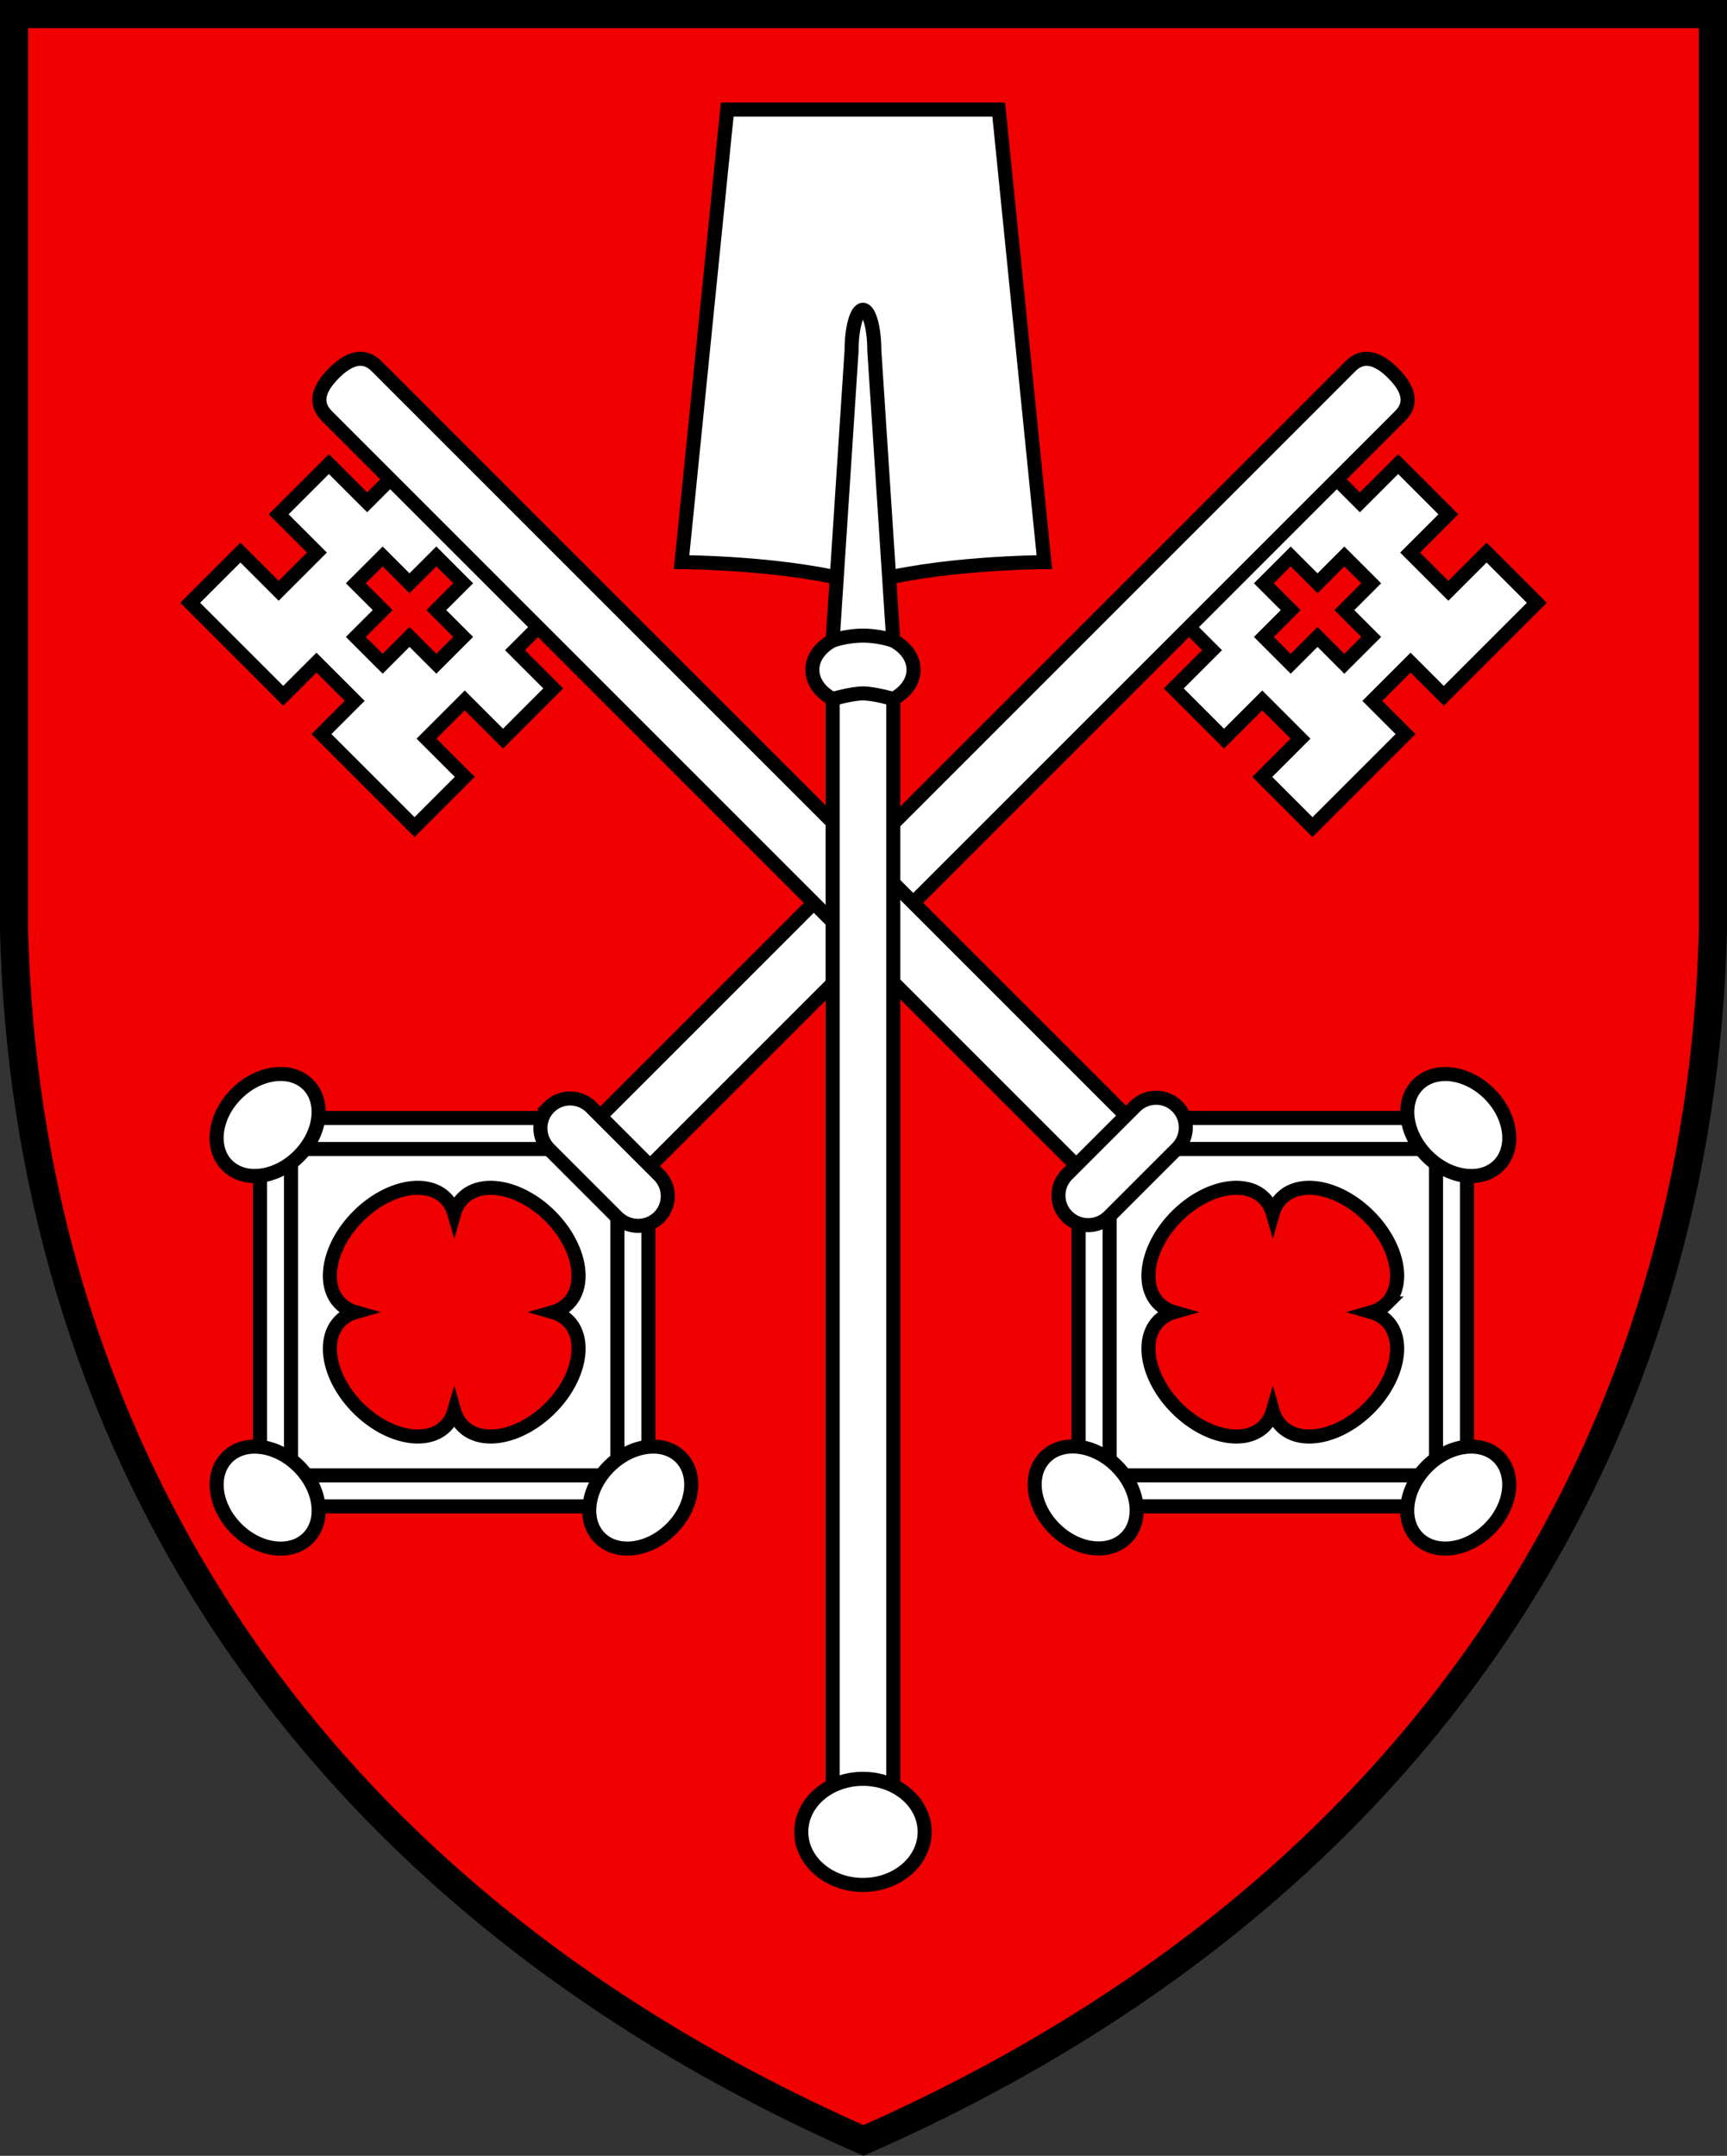 <?xml version="1.0" encoding="UTF-8"?>
<svg width="491.25" height="613.23" viewBox="0 0 368.44 459.93" xmlns="http://www.w3.org/2000/svg">
<rect x="0" y="0" width="368.44" height="459.93" fill="#333333" stroke="none"/>
<path d="m3.002 3-.004 195.5c2.541 103.78 56.694 203.3 181.22 258.15 124.53-54.855 178.68-154.38 181.22-258.15V3z" fill="#f00000" stroke="#000" stroke-width="6"/>
<path d="m-10.782-10.173h419v522h-419z" fill="none"/><g fill="#fff" stroke="#000" stroke-width="5.142"><g stroke-width="3">
<path d="M58.781 241.817v76.249h76.244v-63.881L122.66 241.82zm17.642 17.641c6.2-6.2 14.538-7.915 18.623-3.83.891.891 1.505 1.983 1.858 3.212.353-1.228.968-2.321 1.859-3.212 4.084-4.085 12.421-2.37 18.622 3.83 6.2 6.202 7.915 14.54 3.83 18.624-.89.89-1.983 1.505-3.212 1.858 1.23.353 2.323.967 3.213 1.858 4.085 4.085 2.37 12.423-3.83 18.623-6.202 6.2-14.538 7.915-18.623 3.831-.891-.89-1.506-1.984-1.859-3.215-.353 1.23-.967 2.324-1.859 3.216-4.084 4.084-12.422 2.37-18.622-3.832-6.2-6.2-7.915-14.538-3.83-18.623.89-.89 1.983-1.505 3.213-1.859-1.23-.352-2.323-.966-3.214-1.858-4.084-4.084-2.37-12.422 3.831-18.623z"/>
<path d="M124.03 238.51H55.47v82.864h82.865v-68.56zm7.683 17.046v59.202H62.086v-69.627h59.202l10.426 10.425zm148.18-158.61-31.54 31.54 10.225 10.225-8.16 8.16 10.717 10.716 8.16-8.16 8.158 8.16-8.159 8.16 10.716 10.716 19.85-19.85-7.087-7.087 8.158-8.16 7.087 7.088 19.85-19.85-10.716-10.716-8.158 8.158-8.16-8.159 8.16-8.16-10.716-10.717-8.159 8.16zm-4.535 21.77 5.725 5.724 5.723-5.725 5.725 5.725-5.725 5.723 5.725 5.724-5.725 5.725-5.723-5.725-5.725 5.725-5.724-5.725 5.724-5.724-5.724-5.723z"/>
<path d="m288.11 78.124c2.93-2.93 6.178-1.429 9.109 1.501 2.93 2.93 4.432 6.18 1.502 9.11l-164.53 164.53-10.611-10.612z"/></g><g transform="translate(8.33 -.179) scale(.583)" stroke-width="5.143"><ellipse transform="rotate(225 83.669 548.37)" cx="83.69" cy="548.38" rx="20.9" ry="16.124"/><ellipse transform="rotate(-45.001 83.606 412.06)" cx="83.69" cy="412.03" rx="20.901" ry="16.123"/><ellipse transform="rotate(-45.001 219.96 548.4)" cx="220.04" cy="548.38" rx="20.9" ry="16.123"/></g><g stroke-width="3">
<path d="M117.15 236.21a6.344 6.344 0 0 1 8.973 0l14.513 14.513a6.345 6.345 0 0 1-8.973 8.973l-14.512-14.512a6.344 6.344 0 0 1 0-8.973zm128.632 5.607-12.365 12.364v63.882h76.249v-76.25zm50.07 36.264c-.89.89-1.984 1.506-3.214 1.858 1.23.354 2.323.968 3.214 1.86 4.084 4.084 2.37 12.422-3.83 18.622-6.201 6.201-14.539 7.916-18.624 3.832-.89-.891-1.505-1.985-1.858-3.216-.353 1.23-.968 2.324-1.859 3.215-4.085 4.084-12.421 2.37-18.623-3.831-6.2-6.2-7.915-14.538-3.83-18.623.89-.89 1.983-1.505 3.213-1.858-1.23-.353-2.321-.967-3.213-1.858-4.085-4.085-2.37-12.422 3.83-18.623 6.202-6.2 14.54-7.916 18.623-3.831.89.891 1.506 1.983 1.859 3.212.352-1.228.967-2.321 1.858-3.212 4.084-4.085 12.423-2.37 18.623 3.83 6.2 6.201 7.915 14.539 3.83 18.623z"/>
<path d="m230.11 252.81v68.56h82.865v-82.865h-68.56zm17.047-7.683h59.202v69.627h-69.627v-59.202l10.425-10.425zm-168.83-137.96-8.16-8.159-10.716 10.717 8.16 8.16-8.16 8.159-8.16-8.16-10.716 10.717 19.85 19.85 7.088-7.087 8.159 8.159-7.088 7.087 19.85 19.85 10.717-10.717-8.16-8.159 8.16-8.16 8.16 8.16 10.716-10.717-8.16-8.159 10.226-10.225-31.54-31.54zm20.484 17.27-5.724 5.723 5.724 5.724-5.724 5.725-5.724-5.725-5.724 5.725-5.725-5.725 5.725-5.724-5.725-5.724 5.725-5.724 5.724 5.724 5.724-5.724z"/>
<path d="m80.332 78.124c-2.93-2.93-6.178-1.429-9.11 1.501-2.929 2.93-4.432 6.18-1.501 9.11l164.53 164.53 10.612-10.612z"/></g><g transform="translate(8.33 -.179) scale(.583)" stroke-width="5.143"><ellipse transform="rotate(-45.001 519.29 548.41)" cx="519.38" cy="548.38" rx="20.9" ry="16.124"/><ellipse transform="rotate(225 519.36 412.02)" cx="519.38" cy="412.03" rx="20.901" ry="16.123"/><ellipse transform="rotate(225 383 548.34)" cx="383.04" cy="548.38" rx="20.9" ry="16.124"/></g><g transform="translate(8.33 -.179) scale(.583)">
<path d="M416.47 405.2c-4.246-4.248-11.132-4.248-15.379 0l-24.877 24.876c-4.246 4.248-4.247 11.133 0 15.38 4.248 4.248 11.133 4.248 15.38 0l24.876-24.875c4.249-4.248 4.249-11.134 0-15.381zM290.41 247.55h22.187v417.09H290.41zM351.18 40.4h-99.358l-16.698 165.62s39.478.134 65.728 7.884h1.299c26.25-7.75 65.728-7.884 65.728-7.884h.001z"/>
<path d="m312.59 234.71-6.938-106.19c0-8.208-1.86-14.863-4.156-14.863s-4.157 6.655-4.157 14.863l-6.938 106.19c-4.5 2.437-7.424 6.306-7.424 10.678 0 4.377 2.918 8.263 7.428 10.699 0 0 6.931-2.028 11.091-2.028 4.162 0 11.096 2.026 11.096 2.026 4.507-2.437 7.424-6.321 7.424-10.697-.001-4.372-2.926-8.241-7.426-10.678z"/><ellipse transform="translate(-.038 -.045)" cx="301.54" cy="670.71" rx="22.577" ry="19.418"/>
<path d="m312.59 234.71s-4.97-1.807-11.095-1.807-11.095 1.807-11.095 1.807"/></g></g>
</svg>
